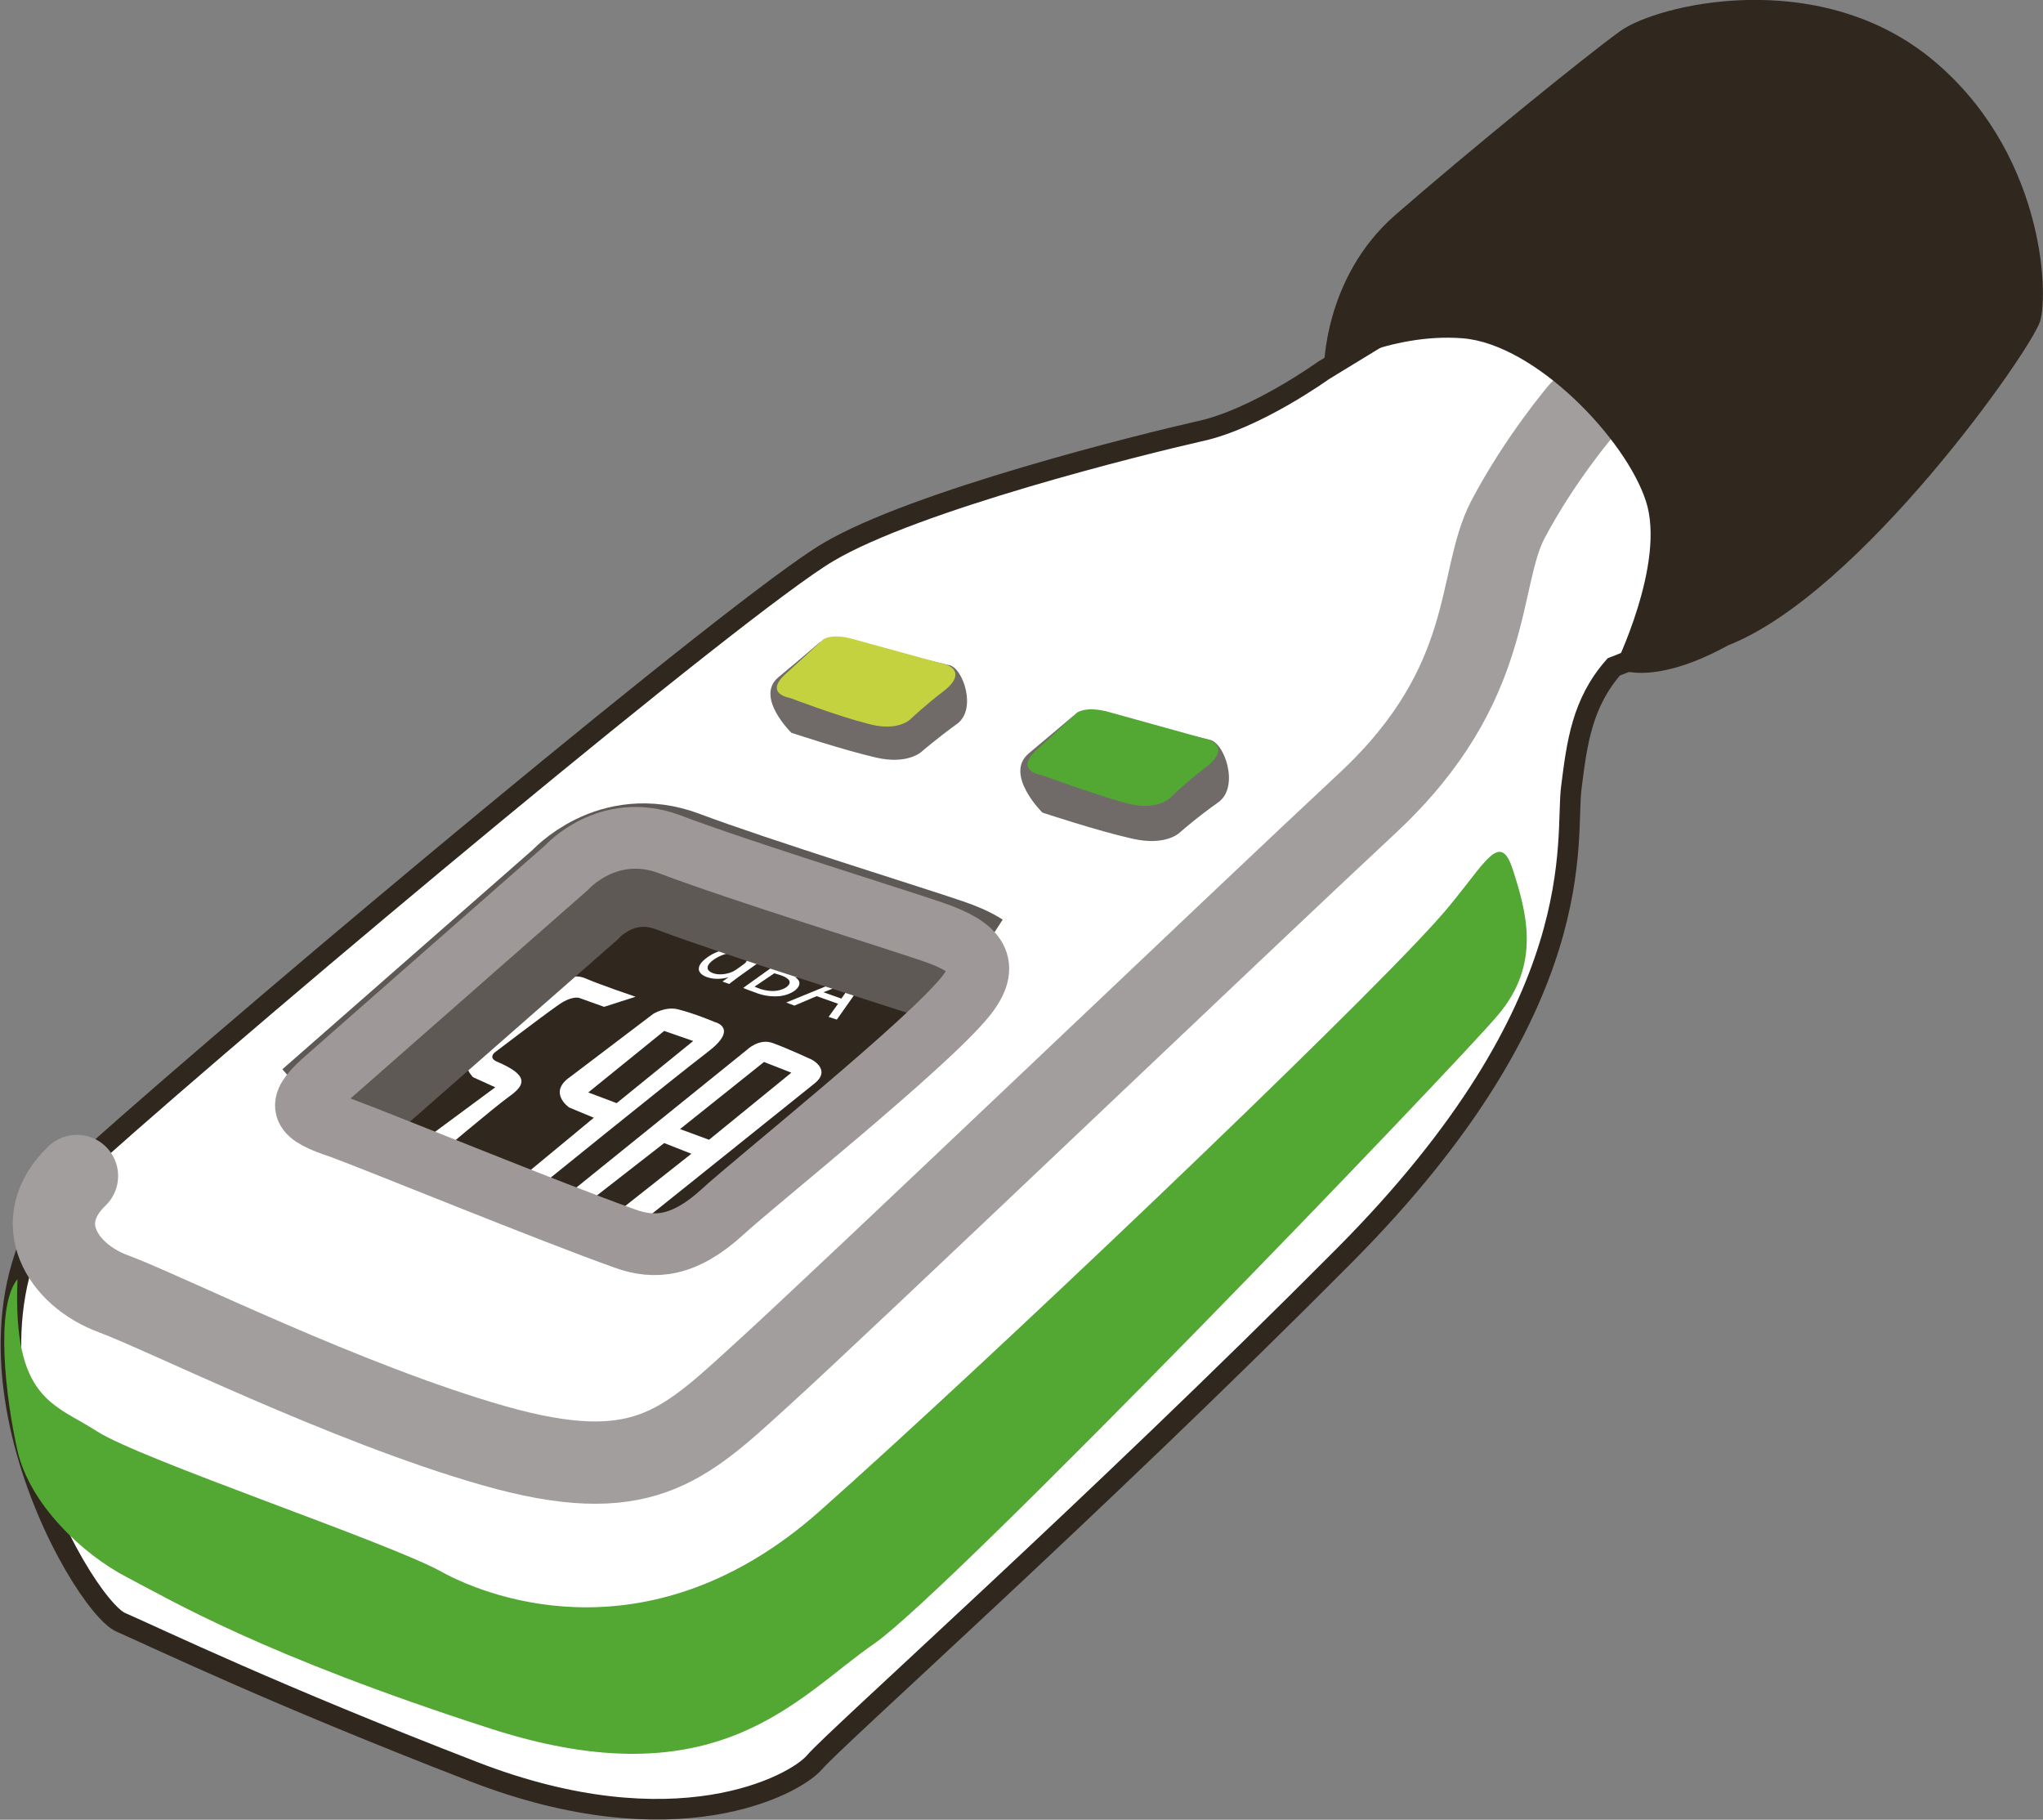 <svg width="99.29" height="88.434" viewBox="0 0 99.29 88.434" fill="none" xmlns="http://www.w3.org/2000/svg" xmlns:xlink="http://www.w3.org/1999/xlink">
	<rect x="0" y="0" width="99.29" height="88.434" fill="#808080" stroke="none"/>
	<desc>
			Created with Pixso.
	</desc>
	<defs/>
	<path id="path" d="M64.31 18.01C64.31 18.01 61.02 20.38 58.29 20.96C55.55 21.58 44.48 24.32 40.24 26.84C35.97 29.36 13.03 48.53 4.42 56.22C-4.19 63.95 3.9 77.98 5.87 78.84C7.83 79.7 13.25 82.32 23.02 86.1C32.8 89.89 38.61 86.78 39.59 85.64C40.58 84.47 53.12 73.3 65.33 61.02C77.53 48.75 76.03 40.75 76.37 38.25C76.64 36.1 76.89 34.16 78.43 32.41L85.04 29.79L85.34 18.19L80.45 12.47L74.89 11.55L64.31 18.01Z" fill="#FFFFFF" fill-opacity="1" fill-rule="nonzero"/>
	<path id="path" d="M64.31 18.01C64.31 18.01 61.02 20.38 58.29 20.96C55.55 21.58 44.48 24.32 40.24 26.84C35.97 29.36 13.03 48.53 4.42 56.22C-4.19 63.95 3.9 77.98 5.87 78.84C7.83 79.7 13.25 82.32 23.02 86.1C32.8 89.89 38.61 86.78 39.59 85.64C40.58 84.47 53.12 73.3 65.33 61.02C77.53 48.75 76.03 40.75 76.37 38.25C76.64 36.1 76.89 34.16 78.43 32.41L85.04 29.79L85.34 18.19L80.45 12.47L74.89 11.55L64.31 18.01Z" fill="#000000" fill-opacity="0" fill-rule="nonzero"/>
	<path id="path" d="M58.29 20.96C55.55 21.58 44.48 24.32 40.24 26.84C35.97 29.36 13.03 48.53 4.42 56.22C-4.19 63.95 3.9 77.98 5.87 78.84C7.83 79.7 13.25 82.32 23.02 86.1C32.8 89.89 38.61 86.78 39.59 85.64C40.58 84.47 53.12 73.3 65.33 61.02C77.53 48.75 76.03 40.75 76.37 38.25C76.64 36.1 76.89 34.16 78.43 32.41L85.04 29.79L85.34 18.19L80.45 12.47L74.89 11.55L64.31 18.01C64.31 18.01 61.02 20.38 58.29 20.96Z" stroke="#30281F" stroke-opacity="1" stroke-width="1"/>
	<path id="path" d="M75.28 18.74L75.27 18.71C76 17.86 77.24 17.76 78.09 18.49C78.95 19.21 79.04 20.45 78.32 21.31L78.29 21.31L75.28 18.74ZM2.36 55.73L2.36 55.71C3.17 54.93 4.41 54.95 5.19 55.76C5.96 56.57 5.94 57.81 5.13 58.59L5.1 58.59L2.36 55.73Z" fill="#000000" fill-opacity="0" fill-rule="nonzero"/>
	<path id="path" d="M76.8 20.01C76.8 20.01 74.83 22.32 73.29 25.24C71.75 28.16 72.71 33.18 66.5 38.99C60.25 44.81 40.73 63.46 36.95 66.87C33.17 70.32 31.14 72.29 24.01 70.26C16.84 68.22 7.99 63.79 5.5 62.87C3.01 61.95 1.44 59.36 3.74 57.15" stroke="#A19E9D" stroke-opacity="1" stroke-width="4" stroke-linecap="round"/>
	<path id="path" d="M69.76 44.81C72.03 42.32 72.83 40.16 73.51 42.22C74.18 44.29 74.92 46.84 72.8 49.33C70.71 51.82 46.27 77.24 42.51 79.86C38.76 82.44 34.92 87.58 23.85 84.01C12.78 80.44 8.36 77.79 6.17 76.65C3.99 75.52 1.44 73.09 0.85 70.5C0.27 67.92 -0.25 63.52 0.85 62.16C0.61 68.04 2.64 68.22 4.7 69.55C6.76 70.9 18.9 74.96 21.45 76.38C24.01 77.79 31.78 80.56 39.81 73.46C47.86 66.32 65.51 49.52 69.76 44.81Z" fill="#52A833" fill-opacity="1" fill-rule="nonzero"/>
	<path id="path" d="M15.49 52.56L27.33 42.16C27.33 42.16 28.77 39.76 32.31 41.02C35.84 42.29 43.22 44.78 45.16 45.3C47.07 45.82 48.69 46.1 46.73 48.41C44.76 50.72 36.46 57.45 34.89 58.9C33.05 60.59 31.6 60.72 30.16 60.19C26.53 58.9 18.29 55.52 16.35 54.81C14.41 54.16 14.2 53.76 15.49 52.56Z" fill="#30281F" fill-opacity="1" fill-rule="nonzero"/>
	<path id="path" d="M15.49 52.56L27.33 42.16C27.33 42.16 28.77 39.76 32.31 41.02C35.84 42.29 43.22 44.78 45.16 45.3C47.07 45.82 48.69 46.1 46.73 48.41C44.76 50.72 36.46 57.45 34.89 58.9C33.05 60.59 31.6 60.72 30.16 60.19C26.53 58.9 18.29 55.52 16.35 54.81C14.41 54.16 14.2 53.76 15.49 52.56Z" fill="#000000" fill-opacity="0" fill-rule="nonzero"/>
	<path id="path" d="M27.33 42.16C27.33 42.16 28.77 39.76 32.31 41.02C35.84 42.29 43.22 44.78 45.16 45.3C47.07 45.82 48.69 46.1 46.73 48.41C44.76 50.72 36.46 57.45 34.89 58.9C33.05 60.59 31.6 60.72 30.16 60.19C26.53 58.9 18.29 55.52 16.35 54.81C14.41 54.16 14.2 53.76 15.49 52.56L27.33 42.16Z" stroke="#9E9998" stroke-opacity="1" stroke-width="1"/>
	<path id="path" d="M53.64 34.72C52.54 34.5 52.14 34.81 52.14 34.81C52.14 34.81 51.19 35.61 49.99 36.62C48.79 37.64 50.66 39.49 50.66 39.49C50.66 39.49 53.34 40.38 55 40.75C56.69 41.15 57.36 40.44 57.36 40.44C57.36 40.44 58.16 39.73 59.21 38.99C60.25 38.25 59.52 36.07 58.78 35.95L53.64 34.72Z" fill="#706B69" fill-opacity="1" fill-rule="nonzero"/>
	<path id="path" d="M53.74 34.56C52.69 34.32 52.32 34.65 52.32 34.65C52.32 34.65 51.46 35.46 50.35 36.47C49.28 37.49 50.63 37.67 50.63 37.67C50.63 37.67 53.12 38.59 54.69 39.02C56.26 39.46 56.9 38.75 56.9 38.75C56.9 38.75 57.61 38.04 58.59 37.3C59.58 36.56 59.24 36.04 58.53 35.89L53.74 34.56Z" fill="#52A833" fill-opacity="1" fill-rule="nonzero"/>
	<path id="path" d="M41.22 31.15C40.18 30.93 39.81 31.24 39.81 31.24C39.81 31.24 38.92 32.01 37.81 32.93C36.7 33.89 38.46 35.61 38.46 35.61C38.46 35.61 40.95 36.44 42.55 36.81C44.11 37.18 44.79 36.53 44.79 36.53C44.79 36.53 45.53 35.89 46.51 35.18C47.5 34.47 46.79 32.41 46.11 32.32L41.22 31.15Z" fill="#706B69" fill-opacity="1" fill-rule="nonzero"/>
	<path id="path" d="M41.32 31.02C40.33 30.78 39.99 31.09 39.99 31.09C39.99 31.09 39.16 31.86 38.15 32.78C37.13 33.73 38.4 33.92 38.4 33.92C38.4 33.92 40.73 34.81 42.21 35.18C43.68 35.58 44.27 34.93 44.27 34.93C44.27 34.93 44.94 34.29 45.87 33.58C46.79 32.87 46.45 32.38 45.8 32.25L41.32 31.02Z" fill="#C5D240" fill-opacity="1" fill-rule="nonzero"/>
	<path id="path" d="M20.04 55.82L24.07 52.84L22.99 52.35C22.99 52.35 22.01 51.42 23.36 50.53C24.71 49.64 27.08 47.76 27.08 47.76C27.08 47.76 27.76 47.24 28.46 47.55C29.17 47.86 30.89 48.44 30.89 48.44L29.36 48.93L28.16 48.5C28.16 48.5 27.79 48.35 27.05 48.9C26.31 49.42 24.04 51.15 24.04 51.15C24.04 51.15 23.7 51.42 24.19 51.61C25.7 52.26 25.54 52.72 24.77 53.27C24.04 53.79 21.09 56.29 21.09 56.29L20.04 55.82Z" fill="#FFFFFF" fill-opacity="1" fill-rule="nonzero"/>
	<path id="path" d="M34.74 49.67C34.74 49.67 33.81 49.27 32.95 49.05C32.34 48.9 31.75 49.27 31.75 49.27L27.73 52.32C26.59 53.09 27.66 53.82 27.66 53.82L28.86 54.32L24.81 57.67L25.76 58.04C25.76 58.04 32.86 52.29 34.4 51.12C35.94 49.95 34.74 49.67 34.74 49.67ZM29.97 53.61L28.59 53.09L32.28 50.1L33.69 50.59L29.97 53.61Z" fill="#FFFFFF" fill-opacity="1" fill-rule="nonzero"/>
	<path id="path" d="M39.44 51.49C39.44 51.49 38.3 50.96 37.56 50.69C36.89 50.44 36.3 51.02 36.3 51.02L26.96 58.56L30.52 59.92C30.52 59.92 38.79 53.3 39.59 52.65C40.42 51.98 39.44 51.49 39.44 51.49ZM29.94 58.96L28.53 58.47L32.28 55.55L33.6 56.07L29.94 58.96ZM34.46 55.39L33.05 54.87L37.13 51.61L38.46 52.13L34.46 55.39Z" fill="#FFFFFF" fill-opacity="1" fill-rule="nonzero"/>
	<path id="path" d="M38.03 45.95L35.87 47.49C35.72 47.61 35.54 47.73 35.44 47.82L35.11 47.7L35.41 47.49C35.11 47.58 34.71 47.61 34.37 47.49C33.84 47.3 33.81 46.93 34.37 46.53C34.95 46.1 35.75 46.01 36.27 46.16C36.61 46.29 36.67 46.44 36.64 46.56L37.72 45.82L38.03 45.95ZM36.09 46.9C36.12 46.87 36.18 46.84 36.21 46.81C36.37 46.65 36.34 46.47 36.03 46.35C35.63 46.22 35.11 46.35 34.71 46.62C34.34 46.87 34.24 47.15 34.67 47.3C34.92 47.39 35.32 47.36 35.63 47.21C35.69 47.18 35.72 47.15 35.78 47.12L36.09 46.9Z" fill="#FFFFFF" fill-opacity="1" fill-rule="nonzero"/>
	<path id="path" d="M38.52 46.29C38.7 46.32 39.01 46.38 39.26 46.47C39.62 46.59 39.81 46.72 39.87 46.87C39.93 46.99 39.87 47.12 39.69 47.27C39.44 47.45 39.04 47.52 38.64 47.49C38.86 47.61 38.98 47.85 38.64 48.13C38.43 48.29 38.15 48.38 37.9 48.41C37.53 48.44 37.13 48.41 36.67 48.22C36.43 48.13 36.24 48.07 36.12 48.01L38.52 46.29ZM37.87 47.12L38.21 47.24C38.61 47.36 39.01 47.33 39.26 47.15C39.53 46.93 39.41 46.78 39.01 46.65C38.83 46.59 38.73 46.56 38.64 46.56L37.87 47.12ZM36.67 47.95C36.73 47.98 36.83 48.01 36.98 48.07C37.38 48.19 37.84 48.22 38.21 47.98C38.55 47.73 38.33 47.52 37.93 47.39L37.63 47.3L36.67 47.95Z" fill="#FFFFFF" fill-opacity="1" fill-rule="nonzero"/>
	<path id="path" d="M39.69 48.41L38.61 48.87L38.21 48.72L41.68 47.3L42.15 47.45L40.67 49.55L40.27 49.42L40.73 48.78L39.69 48.41ZM40.89 48.53L41.32 47.92C41.41 47.79 41.53 47.67 41.62 47.55C41.44 47.64 41.22 47.73 41.04 47.82L40.02 48.22L40.89 48.53Z" fill="#FFFFFF" fill-opacity="1" fill-rule="nonzero"/>
	<path id="path" d="M78.46 32.44C78.46 32.44 80.98 27.36 79.99 24.35C79.01 21.33 74.61 16.72 71.08 16.44C67.54 16.16 64.34 18.01 64.34 18.01C64.34 18.01 64.28 13.52 67.82 10.44C71.32 7.39 76.95 2.81 78.73 1.52C80.52 0.22 88.23 -1.65 93.77 2.78C99.3 7.24 99.58 14.19 99.15 15.61C98.72 17.02 90.42 28.84 83.99 31.36C80.12 33.49 78.46 32.44 78.46 32.44Z" fill="#30281F" fill-opacity="1" fill-rule="nonzero"/>
	<path id="path" d="" fill="#000000" fill-opacity="0" fill-rule="nonzero"/>
	<path id="path" d="M15.7 54.22L27.94 43.49C27.94 43.49 29.94 41.24 32.92 42.35C36.43 43.67 43.9 45.98 45.77 46.62C46.33 46.81 46.76 46.99 47.1 47.21" stroke="#5E5955" stroke-opacity="1" stroke-width="6"/>
	<path id="path" d="M15.7 52.56L27.54 42.16C27.54 42.16 29.54 39.92 32.52 41.02C36.03 42.35 43.5 44.65 45.37 45.3C47.53 46.04 48.14 46.9 46.94 48.41C45.04 50.78 36.67 57.46 35.11 58.9C33.26 60.59 31.82 60.72 30.37 60.19C26.74 58.9 18.5 55.52 16.57 54.81C14.6 54.16 14.38 53.76 15.7 52.56Z" fill="#000000" fill-opacity="0" fill-rule="nonzero"/>
	<path id="path" d="M27.54 42.16C27.54 42.16 29.54 39.92 32.52 41.02C36.03 42.35 43.5 44.65 45.37 45.3C47.53 46.04 48.14 46.9 46.94 48.41C45.04 50.78 36.67 57.46 35.11 58.9C33.26 60.59 31.82 60.72 30.37 60.19C26.74 58.9 18.5 55.52 16.57 54.81C14.6 54.16 14.38 53.76 15.7 52.56L27.54 42.16Z" stroke="#9E9998" stroke-opacity="1" stroke-width="3"/>
</svg>
